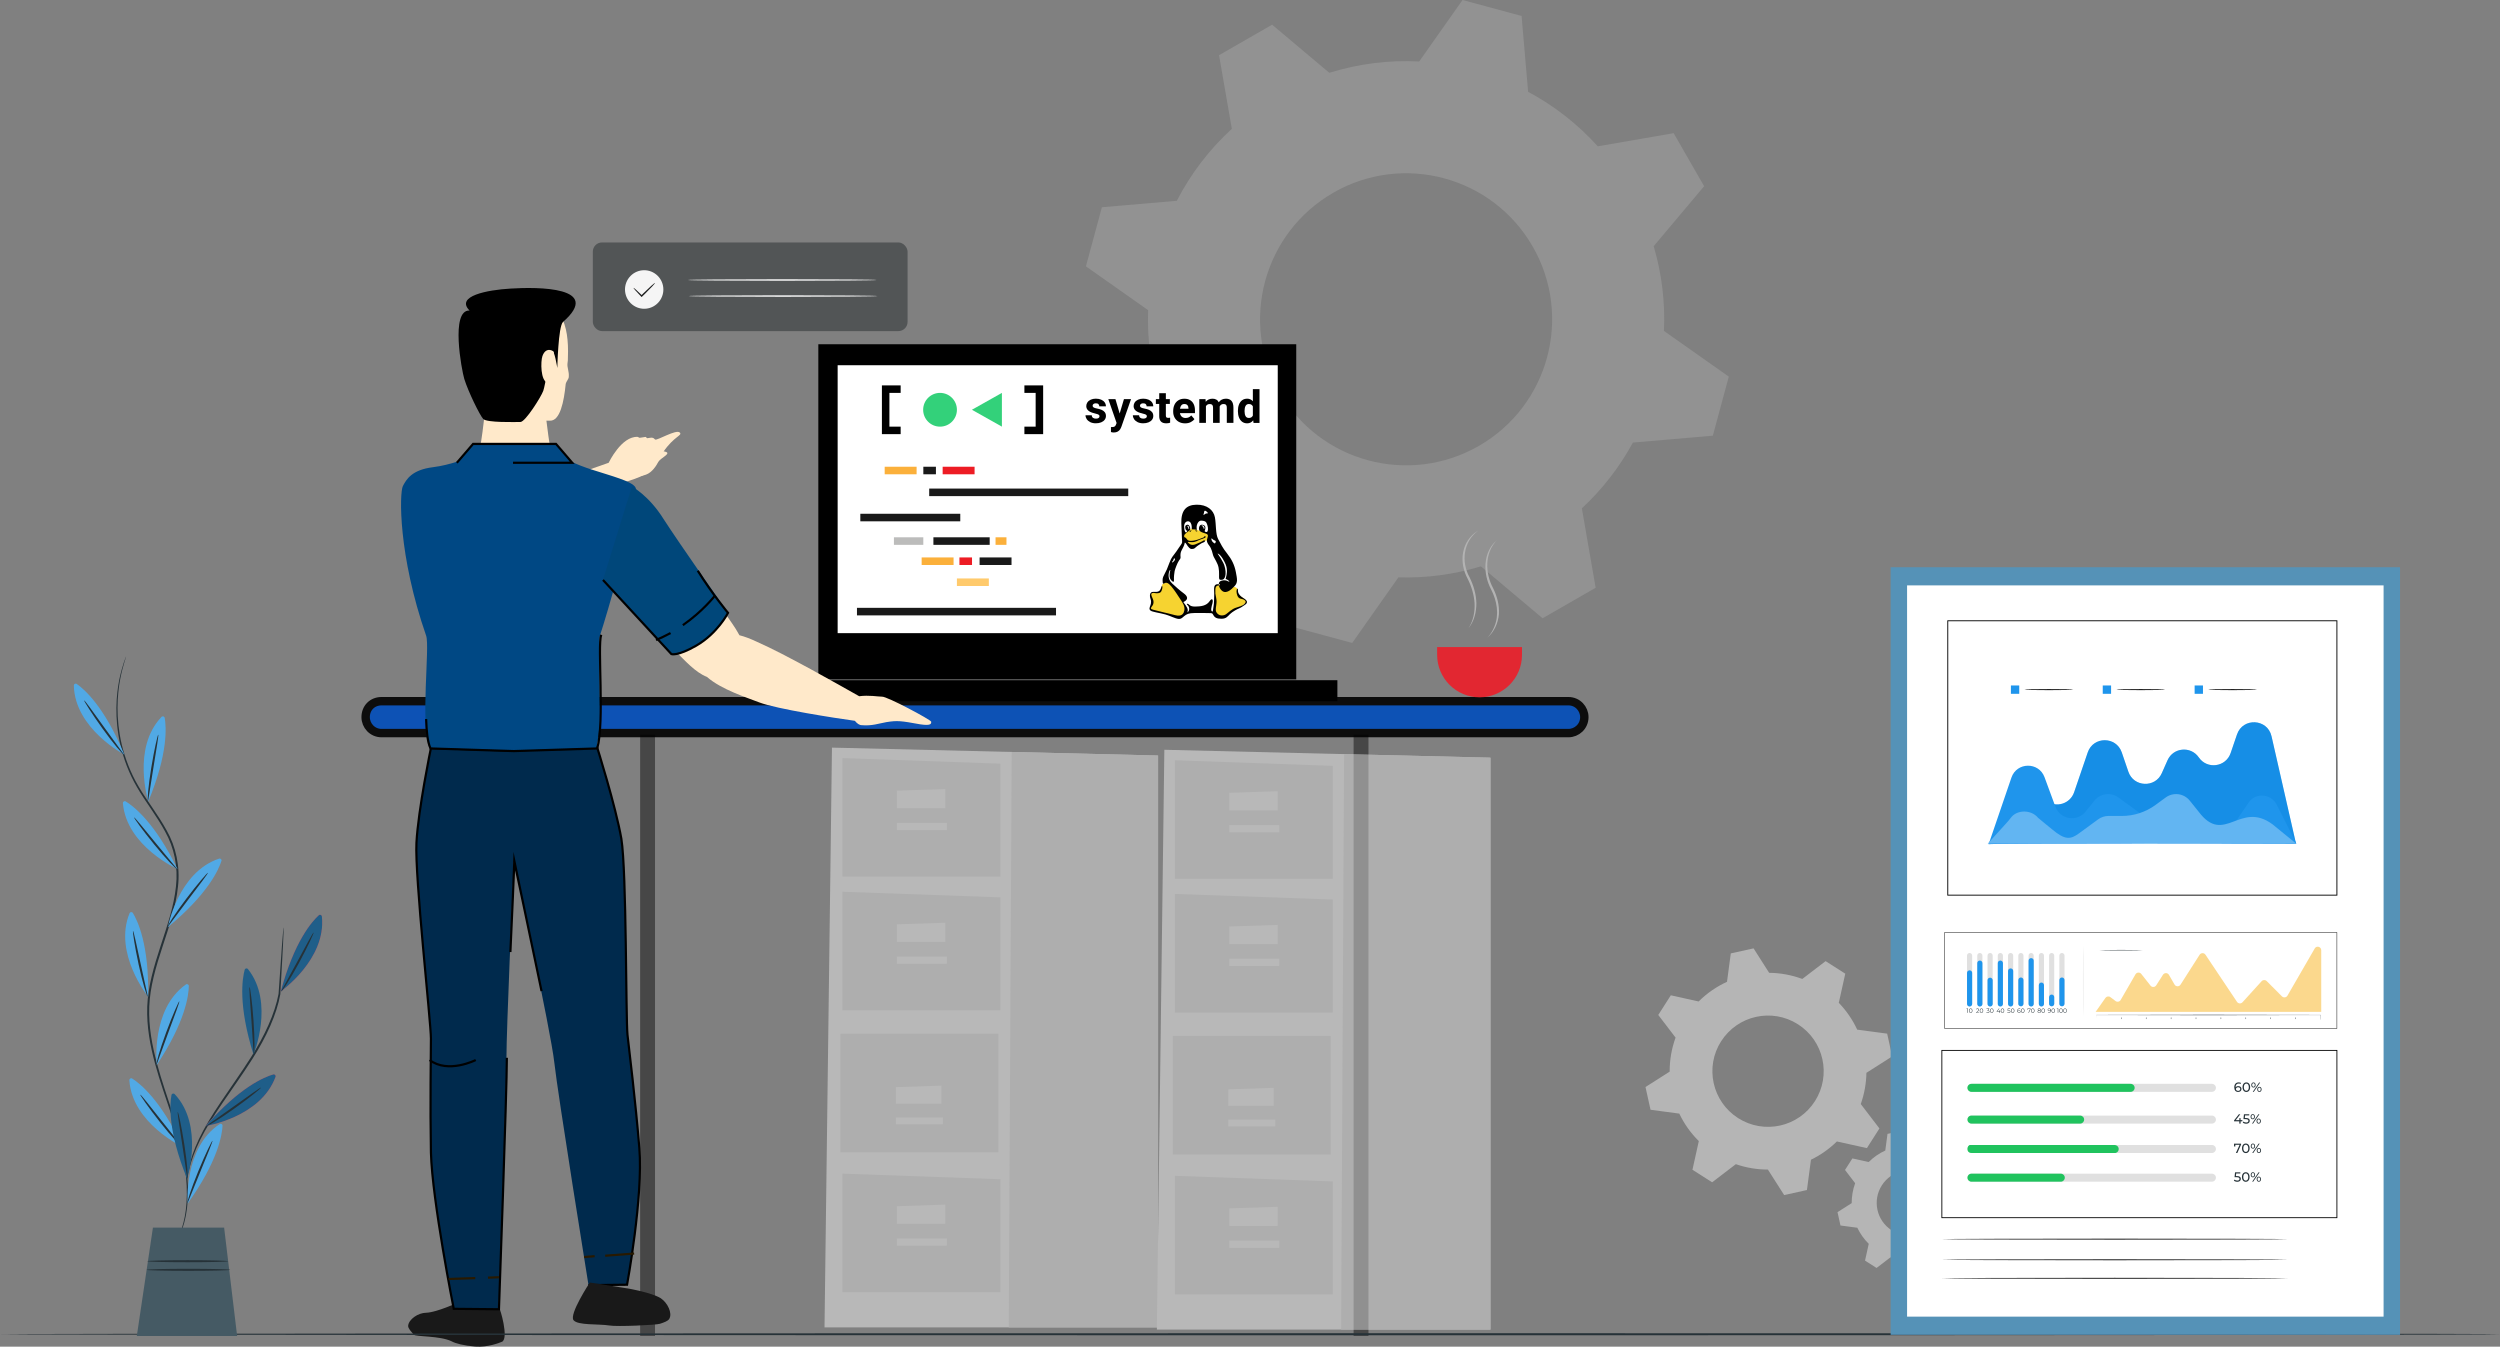 <?xml version="1.0" encoding="UTF-8"?><svg id="Layer_2" xmlns="http://www.w3.org/2000/svg" viewBox="0 0 1270.91 684.6"><rect x="0" y="0" width="1270.91" height="684.6" fill="#808080" stroke="none"/><defs><style>.cls-1{fill:#f7b11b;}.cls-2{fill:#00477a;}.cls-3{fill:#004884;}.cls-4{fill:#002a4d;}.cls-5{fill:#007bd6;}.cls-6{fill:#f5f5f5;}.cls-7,.cls-8,.cls-9{fill:#fff;}.cls-10{fill:#ffe9ca;}.cls-11{fill:#ed1c24;}.cls-12{fill:#ffbd95;}.cls-13{fill:#fafafa;}.cls-14{fill:#e8505b;}.cls-15{fill:#fbb03b;}.cls-16{fill:#b3b3b3;}.cls-17{fill:#bcbcbb;}.cls-18,.cls-19{fill:#e0e0e0;}.cls-20{fill:#e22731;}.cls-21{fill:#20c35e;}.cls-22{fill:#1f95ec;}.cls-23{fill:#1f5e89;}.cls-24{fill:#1d1e1e;}.cls-25{fill:#33d17a;}.cls-26{fill:#191919;}.cls-27{fill:#3f3f3f;}.cls-28{fill:#455a64;}.cls-29{fill:#5592b7;}.cls-30{fill:#474747;}.cls-31{fill:#263238;}.cls-32{fill:#51a9e5;}.cls-33{fill:#525556;}.cls-34{stroke-width:.46px;}.cls-34,.cls-35,.cls-36,.cls-37,.cls-38,.cls-39{stroke-miterlimit:10;}.cls-34,.cls-35,.cls-37,.cls-38,.cls-39{stroke:#000;}.cls-34,.cls-36,.cls-37,.cls-38,.cls-39{fill:none;}.cls-40{fill:#ffc45c;}.cls-40,.cls-41,.cls-42{opacity:.9;}.cls-40,.cls-9,.cls-42{isolation:isolate;}.cls-35{fill:#004cba;stroke-width:4.27px;}.cls-36{stroke:#281900;}.cls-36,.cls-37{stroke-width:1.12px;}.cls-43{opacity:.3;}.cls-44{opacity:.48;}.cls-45{opacity:.5;}.cls-8,.cls-46,.cls-47{fill-rule:evenodd;}.cls-46{fill:#f6d330;}.cls-38{stroke-width:.23px;}.cls-39{stroke-width:.44px;}.cls-19,.cls-48{opacity:.55;}.cls-48{fill:#a0a0a0;}</style></defs><g id="Layer_1-2"><g><g><rect class="cls-30" x="325.42" y="373.48" width="7.56" height="305.68"/><rect class="cls-30" x="688.12" y="373.48" width="7.56" height="305.68"/></g><path class="cls-48" d="m552.03,135.4l31.63,22.28c-.54,14.86,1.44,29.92,6.12,44.54l-25.21,29.97,15.5,26.98,39.26-6.81c10.14,10.76,21.85,19.55,34.58,26.2l3.46,40.18,30.04,8.12,23.49-33.35c13.99.43,28.15-1.4,41.93-5.59l31.37,26.39,26.98-15.51-7.01-40.39c10.56-9.8,19.26-21.11,25.94-33.42l40.64-3.5,8.12-30.04-32.97-23.22c.66-14.35-1.03-28.9-5.22-43.07l25.65-30.49-15.5-26.98-38.58,6.69c-10.27-11.4-22.29-20.7-35.4-27.72l-3.32-38.55-30.04-8.12-22.02,31.26c-15.22-.79-30.68,1.07-45.68,5.76l-29.09-24.47-26.98,15.51,6.5,37.45c-11.61,10.6-20.99,23.03-27.97,36.57l-38.09,3.28-8.12,30.04Zm125.8-37.44c35.55-20.42,80.92-8.17,101.34,27.38,20.43,35.54,8.17,80.91-27.37,101.34-35.54,20.43-80.92,8.17-101.34-27.37-20.43-35.54-8.17-80.92,27.37-101.34Z"/><g><g><rect x="416.01" y="175" width="242.95" height="170.36"/><rect class="cls-9" x="425.83" y="185.67" width="223.73" height="136.2"/><rect x="393.81" y="345.79" width="286.07" height="10.67"/><rect class="cls-42" x="437.36" y="261.18" width="50.81" height="3.84"/><rect class="cls-42" x="472.37" y="248.37" width="101.19" height="3.84"/><rect class="cls-42" x="435.65" y="309" width="101.19" height="3.84"/><rect class="cls-17" x="454.44" y="273.14" width="14.94" height="3.84"/><rect class="cls-15" x="506.1" y="273.14" width="5.55" height="3.84"/><rect class="cls-42" x="474.51" y="273.14" width="28.61" height="3.84"/><rect class="cls-15" x="449.74" y="237.27" width="16.23" height="3.84"/><rect class="cls-11" x="479.21" y="237.27" width="16.23" height="3.84"/><rect class="cls-42" x="469.39" y="237.27" width="6.4" height="3.84"/><rect class="cls-15" x="468.53" y="283.38" width="16.23" height="3.84"/><rect class="cls-42" x="497.99" y="283.38" width="16.23" height="3.84"/><rect class="cls-40" x="486.46" y="294.06" width="16.23" height="3.84"/><rect class="cls-11" x="487.74" y="283.38" width="6.4" height="3.84"/></g><g class="cls-41"><path class="cls-35" d="m193.99,356.46h603.32c4.7,0,8.11,3.84,8.11,8.11h0c0,4.7-3.84,8.11-8.11,8.11H193.99c-4.7,0-8.11-3.84-8.11-8.11h0c0-4.7,3.42-8.11,8.11-8.11Z"/></g><g><g><path class="cls-10" d="m337.09,229.91c-1.56,2.23-6.69,9.15-9.59,11.38-2.01,1.34-7.58,3.12-9.82,3.79-9.15,7.14-36.81,28.55-51.08,37.03-17.18,10.48-23.42,7.81-27.22,2.23-10.04-14.72,17.4-27.22,26.99-32.57,7.36-4.02,32.12-12.72,43.05-16.51,0,0,6.47-13.61,14.72-13.16.45,0,.45.45,1.12.45.45,0,2.68-.45,2.9-.45.45,0,.45.67.89.67.67,0,2.01-.45,2.68-.22.89.22.89.67,1.34.89.89.67,10.71-5.35,12.49-3.57,1.56,1.56-2.9,1.78-8.48,10.04h0Z"/><path class="cls-10" d="m338.43,229.69c-1.34-.45-4.02-1.12-6.69,1.56s-10.48,8.7-10.26,9.82c.22,1.34,3.79,1.34,6.92.22s5.35-4.68,6.25-6.47c1.12-2.01,6.69-4.24,3.79-5.13h0Z"/></g><path class="cls-26" d="m255.22,682.09c-1.56.67-7.36,2.9-13.61,2.45-5.8-.45-10.04-1.56-12.05-2.68h0c-6.02-2.9-18.29-2.23-19.18-3.35-1.34-1.56-2.9-3.12-2.9-4.46.22-3.35,5.13-6.69,9.15-6.69,5.58-.22,16.51-5.35,16.51-5.35l9.37,3.57,11.38-.22c.22-.67,4.91,14.95,1.34,16.73h0Z"/><path class="cls-12" d="m319.69,247.76c-14.95-9.15-58-14.72-58-14.72v.67s-36.81,4.68-51.75,13.83c-11.38,6.92,1.78,47.74,9.37,70.94,1.78,5.58,1.56,30.56.89,52.87-.22,5.35-4.68,30.56-3.79,41.05.22,3.12,35.25,22.31,45.06,22.75v-.67c9.82-.45,45.06-19.63,45.28-22.75.67-10.48-3.57-35.47-3.79-41.05-.67-22.08-.89-47.29.89-52.87,7.58-23.2,27.22-63.13,15.84-70.05h0Z"/><path class="cls-10" d="m473.39,366.88c0,.89.22,2.23-5.58,1.34-9.82-1.78-11.6-2.01-17.18-1.12-3.79.67-7.36,2.01-12.49,1.56-1.34,0-2.45-.89-3.57-2.23-9.82-1.34-39.93-6.02-48.63-9.37-6.25-2.45-19.18-6.47-26.55-12.94-5.8-2.23-11.15-8.25-16.06-13.16-37.92-39.71-57.78-70.05-43.95-85.22,5.13-5.58,17.18-4.68,27.88,9.15,10.71,13.83,37.48,50.86,41.49,57.11,1.78,2.68,4.91,6.69,7.14,10.93,2.68.67,5.58,1.78,8.92,3.35,14.72,6.47,41.27,21.64,51.98,27.66,4.91-.67,9.59.22,11.6.22,2.45-.22,24.98,11.82,24.98,12.72h0Z"/><path class="cls-12" d="m238.49,388.08c-17.62,0-24.54,12.27-24.09,50.19.45,37.92,6.02,78.97,8.48,84.99,2.45,6.02,27.66,6.02,30.12,2.68,2.45-3.35,8.7-82.09,8.7-94.36-.22-12.49-4.02-43.5-23.2-43.5h0Z"/><path class="cls-12" d="m222.65,540.21l.45-15.84c.22-7.14,6.02-12.72,13.16-12.49l4.68.22c7.14.22,12.72,6.02,12.49,13.16l-.45,15.84c-.22,7.14-6.02,12.72-13.16,12.49l-4.68-.22c-7.14-.22-12.72-6.02-12.49-13.16Z"/><path class="cls-12" d="m237.15,530.4c-5.35,0-18.74,1.78-18.07,37.03.67,35.25,15.62,90.12,15.62,90.12h12.72s6.25-71.83,6.25-84.32c.45-28.55.67-42.83-16.51-42.83h0Z"/><path class="cls-12" d="m285.11,388.3c-19.18,2.01-19.63,33.24-18.52,45.51,1.34,12.27,15.62,89.9,18.52,93.02,2.9,3.12,27.66.45,29.67-5.8,1.78-6.25,3.12-47.74-.45-85.44-3.35-37.7-11.6-49.3-29.22-47.29Z"/><path class="cls-12" d="m315,522.37c-.89-6.92-7.36-12.05-14.28-11.15l-4.68.67c-6.92.89-11.82,7.36-10.93,14.28l2.01,15.62c.89,6.92,7.36,12.05,14.28,11.15l4.68-.67c6.92-.89,11.82-7.36,10.93-14.28l-2.01-15.62Z"/><path class="cls-12" d="m301.4,529.73c-16.95,1.78-15.39,16.06-12.27,44.39,1.34,12.49,14.5,70.49,14.5,70.49l12.72-1.34s9.82-43.28,6.92-78.52c-3.12-35.25-16.51-35.69-21.86-35.02h0Z"/><path class="cls-4" d="m318.8,653.09l-19.63.22s-15.62-97.04-17.4-113.32c-1.78-16.06-20.08-100.16-20.52-101.95-.67,14.72-3.79,85.22-3.79,99.72,0,16.28-4.02,127.82-4.02,127.82l-22.75-.22s-10.93-54.88-11.6-79.42c-.45-24.54,0-49.75,0-58s-8.25-82.54-7.36-99.49c.89-16.95,7.36-48.18,7.36-48.18l42.38,1.34,41.94-2.23s9.59,30.34,12.49,47.07c2.68,16.73,2.23,91.46,3.12,99.72.89,8.03,4.02,33.02,6.02,57.55,2.23,24.54-6.25,69.38-6.25,69.38h0Z"/><path class="cls-37" d="m275.3,503.85c-6.02-29.22-13.61-64.69-13.83-65.81-.22,6.92-1.12,26.1-2.01,45.95"/><path class="cls-37" d="m257.67,537.76c0,16.28-4.02,127.82-4.02,127.82l-22.98-.22s-10.93-54.88-11.6-79.42c-.45-24.54,0-49.75,0-58s-8.25-82.54-7.36-99.49c.89-16.95,7.36-48.18,7.36-48.18l42.38,1.34,41.94-2.23s9.59,30.34,12.49,47.07c2.68,16.73,2.23,91.46,3.12,99.72.89,8.03,4.02,33.02,6.02,57.55,2.01,24.54-6.25,69.38-6.25,69.38l-19.63.22"/><path class="cls-26" d="m335.97,660.01c-4.68-2.9-16.28-4.91-16.28-4.91l-19.85-3.12s-10.71,16.28-8.25,19.18c2.23,2.68,12.49,1.78,18.29,2.68,3.57.67,23.87-.22,25.65-.89,2.01-.67,4.02-1.34,4.68-2.45,1.78-2.9-.89-8.25-4.24-10.48h0Z"/><path class="cls-10" d="m292.7,237.5h-30.78v.67h-30.78s12.05-6.69,12.94-11.15c.67-2.68,1.78-11.38,2.45-18.29-5.35-4.91-9.82-13.16-11.15-24.09-2.01-18.29,16.28-32.79,33.24-32.57,16.51.22,20.75,12.72,20.08,29.67,0,.89,0,2.01-.22,3.12-.22,2.01.89,4.02.67,6.69,0,1.12-1.34,2.45-1.56,3.57-.89,9.15-2.9,18.96-8.03,18.74h-1.78c.67,5.35,1.34,10.71,1.78,12.49,1.12,4.24,13.16,11.15,13.16,11.15h0Z"/><path d="m259.46,146.71c-11.6.67-28.11,3.79-20.75,11.15-9.82-.45-4.02,30.34-2.68,34.8,2.01,6.47,7.81,18.29,9.59,20.3,1.78,2.01,16.51,1.56,18.96,1.56s10.48-12.72,11.6-15.84,3.35-18.74,4.46-20.08,2.68,8.48,2.68,8.48c0,0,.45-21.19,2.9-23.42,20.3-17.85-12.72-17.85-26.77-16.95h0Z"/><path class="cls-10" d="m281.54,179.05c0-.67-4.02-3.12-5.8,2.01-.89,2.45-1.12,12.94,2.9,13.61.22,0,.67-.45.89-1.12"/><path class="cls-3" d="m301.17,238.84c-8.48-2.68-15.39-6.25-15.39-6.25l-48.18.22s-8.48,3.57-17.4,4.68c-10.93,1.34-13.61,6.25-15.39,9.59-1.78,3.57-2.45,35.02,11.82,76.07,2.01,5.58-3.12,45.28,1.78,57.11l42.38,1.34h0l42.38-1.34c3.79-13.61,0-52.2,2.01-57.78s20.97-69.38,17.85-74.73c-1.78-3.12-12.27-5.8-21.86-8.92h0Z"/><path class="cls-37" d="m216.63,365.54c.22,6.25.67,11.6,2.23,14.95l42.38,1.34h0l42.38-1.34c3.79-13.61,0-52.2,2.01-57.78"/><polygon class="cls-3" points="240.5 225.68 232.24 235.27 290.91 235.27 282.66 225.68 240.5 225.68"/><polyline class="cls-37" points="260.8 235.27 290.91 235.27 282.66 225.68 240.5 225.68 232.24 235.27"/><path class="cls-2" d="m321.25,247.31l-14.72,47.52,34.8,37.7s3.12,1.12,12.49-4.24c10.93-6.25,16.28-16.73,16.28-16.73,0,0-25.21-35.92-32.79-47.74-7.36-11.82-16.06-16.51-16.06-16.51h0Z"/><path class="cls-37" d="m306.53,294.83l34.8,37.7s3.12,1.12,12.49-4.24c10.93-6.25,16.28-16.73,16.28-16.73,0,0-8.03-9.59-15.39-21.42"/><g><path class="cls-37" d="m340.88,321.82c-2.45,1.34-4.91,2.45-7.36,3.57"/><path class="cls-37" d="m363.41,302.86s-6.25,8.03-16.28,14.95"/><line class="cls-36" x1="248.08" y1="649.52" x2="253.66" y2="649.3"/><line class="cls-36" x1="228" y1="650.19" x2="241.61" y2="649.74"/><line class="cls-36" x1="302.29" y1="638.59" x2="296.93" y2="639.04"/><line class="cls-36" x1="322.37" y1="637.25" x2="307.64" y2="638.37"/><path class="cls-37" d="m241.84,538.88s-14.05,7.14-23.42,0"/></g></g></g><path class="cls-20" d="m730.59,328.93h43.14v3.99c0,11.9-9.67,21.57-21.57,21.57h0c-11.9,0-21.57-9.67-21.57-21.57v-3.99h0Z"/><path class="cls-16" d="m751.36,269.82c-7.49,5.54-8.67,15.8-4.27,23.69,2,4.07,3.34,8.53,3.45,13.1.03,4.54-1.12,9.22-3.99,12.72,2.43-3.74,3.27-8.29,3.07-12.68-.31-4.39-1.58-8.67-3.61-12.61-4.47-8.37-3.16-19.07,5.33-24.24h0l.02.02h0Z"/><path class="cls-16" d="m760.94,274.61c-6.31,6.58-6.01,16.82-1.85,24.49,1.98,4.04,3.21,8.6,2.91,13.16-.42,4.52-2.4,8.96-5.83,11.87,1.53-1.61,2.72-3.53,3.51-5.56,2.57-6.14,1.33-13.15-1.66-18.93-4.19-7.84-4.31-18.95,2.94-25.03h-.02,0Z"/><g><rect class="cls-33" x="301.37" y="123.25" width="160.01" height="45.07" rx="4.68" ry="4.68"/><path class="cls-6" d="m335.09,153.3c-3.37,4.22-9.51,4.9-13.71,1.51-4.2-3.38-4.88-9.55-1.51-13.77,3.37-4.22,9.51-4.9,13.71-1.51,4.2,3.38,4.88,9.55,1.51,13.77Z"/><path class="cls-24" d="m332.97,143.85c.15.15-2.2,2.69-5.24,5.66-.44.43-.87.84-1.29,1.25l-.26.26-.25-.26c-2.37-2.44-4.04-4.33-3.91-4.45.13-.13,2.01,1.55,4.43,3.93h-.52c.41-.41.84-.83,1.27-1.27,3.04-2.98,5.62-5.27,5.77-5.13Z"/><path class="cls-13" d="m445.63,142.34c0,.21-21.48.38-47.96.38s-47.97-.17-47.97-.38,21.47-.38,47.97-.38,47.96.17,47.96.38Z"/><path class="cls-13" d="m446.05,150.5c0,.21-21.48.38-47.96.38s-47.97-.17-47.97-.38,21.47-.38,47.97-.38,47.96.17,47.96.38Z"/></g><path class="cls-31" d="m1270.91,678.28c0,.29-160.35.53-555.42.53s-715.49-.24-715.49-.53,320.28-.53,715.49-.53,555.42.24,555.42.53Z"/><g><g><path class="cls-31" d="m89.03,632.82s.09-.26.31-.75c.25-.53.58-1.24,1-2.14.85-1.89,1.96-4.75,2.95-8.56,1.95-7.61,2.63-19.25-.25-33.07-1.34-6.92-3.5-14.34-6.13-22.21-2.6-7.88-5.61-16.25-8.07-25.29-2.44-9.02-4.36-18.81-3.99-29.08.37-10.29,3.42-20.55,6.77-30.77,3.34-10.24,6.8-20.24,7.83-30.3,1.17-10.04-.98-19.91-5.56-27.99-4.43-8.17-10.01-15.15-14.18-22.38-4.24-7.21-6.89-14.62-8.52-21.52-3.17-13.9-2.06-25.62-.54-33.34,1.64-7.76,3.48-11.77,3.48-11.77.02,0-.05.27-.21.78-.17.56-.41,1.3-.7,2.26-.61,1.98-1.41,4.95-2.16,8.81-1.39,7.7-2.37,19.34.86,33.09,1.67,6.82,4.33,14.14,8.55,21.25,4.16,7.15,9.76,14.1,14.28,22.36,4.67,8.17,6.92,18.35,5.73,28.55-1.04,10.23-4.52,20.3-7.86,30.53-3.35,10.21-6.36,20.37-6.74,30.48-.38,10.11,1.49,19.8,3.89,28.78,2.42,9,5.4,17.36,7.97,25.27,2.6,7.89,4.73,15.38,6.03,22.34,2.81,13.92,2.01,25.67-.08,33.31-1.06,3.82-2.24,6.68-3.15,8.55-.46.89-.83,1.58-1.1,2.1-.25.47-.39.71-.41.7Z"/><g><path class="cls-32" d="m75.38,407.42s-8.47-27.1,6.73-42.96c.53-.56,1.47-.29,1.61.47.81,4.47,1.83,18.11-8.34,42.5Z"/><path class="cls-31" d="m80.46,373.48c.14.03-.1,1.94-.57,5-.56,3.44-1.21,7.49-1.93,11.95-.71,4.47-1.35,8.51-1.9,11.95-.46,3.06-.74,4.96-.9,4.95-.14-.01-.12-1.94.15-5.04.28-3.1.83-7.36,1.59-12.03.76-4.68,1.58-8.89,2.24-11.92.66-3.03,1.17-4.89,1.31-4.86Z"/></g><g><path class="cls-32" d="m85.33,471.33s5.18-27.92,26.04-34.83c.73-.24,1.44.43,1.21,1.16-1.38,4.34-6.85,16.86-27.24,33.67Z"/><path class="cls-31" d="m105.69,443.71c.11.09-.99,1.66-2.84,4.15-2.1,2.78-4.57,6.05-7.3,9.66-2.72,3.62-5.17,6.89-7.27,9.68-1.84,2.49-2.97,4.04-3.11,3.95-.12-.07.8-1.77,2.49-4.38,1.7-2.61,4.17-6.12,7.04-9.89,2.86-3.78,5.55-7.12,7.56-9.49,2-2.37,3.32-3.78,3.43-3.69Z"/></g><g><path class="cls-32" d="m79.7,541.36s-3.15-28.22,14.8-40.89c.63-.45,1.5,0,1.49.76-.06,4.55-1.66,18.12-16.29,40.13Z"/><path class="cls-31" d="m91.16,509.02c.14.06-.47,1.88-1.51,4.8-1.2,3.27-2.62,7.12-4.18,11.36-1.55,4.25-2.95,8.09-4.14,11.37-1.04,2.92-1.67,4.73-1.82,4.68-.13-.04.25-1.93,1.11-4.92.87-2.99,2.21-7.06,3.86-11.51,1.64-4.44,3.25-8.42,4.48-11.27,1.23-2.85,2.08-4.58,2.21-4.52Z"/></g><g><path class="cls-32" d="m95.41,611.8s-2.14-28.31,16.26-40.34c.65-.42,1.5.05,1.46.82-.22,4.54-2.31,18.05-17.72,39.52Z"/><path class="cls-31" d="m108.02,579.89c.13.06-.53,1.86-1.68,4.74-1.32,3.23-2.87,7.02-4.58,11.21-1.7,4.19-3.24,7.98-4.55,11.21-1.14,2.88-1.84,4.66-1.99,4.62-.13-.04.32-1.92,1.29-4.87.97-2.95,2.47-6.98,4.27-11.36,1.8-4.38,3.55-8.3,4.88-11.1,1.33-2.81,2.24-4.5,2.37-4.44Z"/></g><g><path class="cls-32" d="m63.2,383.61s-25.17-13.14-25.66-35.11c-.02-.77.83-1.25,1.47-.81,3.74,2.59,14.11,11.5,24.19,35.92Z"/><path class="cls-31" d="m42.77,356.04c.12-.08,1.3,1.44,3.14,3.94,2.04,2.83,4.44,6.15,7.09,9.81,2.66,3.66,5.07,6.97,7.12,9.79,1.84,2.49,2.99,4.03,2.87,4.13-.1.09-1.46-1.28-3.46-3.67-1.99-2.39-4.62-5.78-7.39-9.63-2.77-3.84-5.17-7.39-6.85-10.01-1.68-2.61-2.64-4.28-2.52-4.36Z"/></g><g><path class="cls-32" d="m90.23,441.8s-25.92-11.59-27.75-33.49c-.06-.77.76-1.3,1.42-.9,3.89,2.35,14.78,10.62,26.33,34.39Z"/><path class="cls-31" d="m68.16,415.53c.12-.09,1.38,1.35,3.37,3.74,2.21,2.7,4.81,5.86,7.68,9.36,2.88,3.49,5.48,6.65,7.7,9.33,1.99,2.37,3.22,3.84,3.11,3.95-.1.1-1.53-1.19-3.67-3.45-2.13-2.26-4.97-5.49-7.96-9.16-3-3.67-5.61-7.07-7.45-9.57-1.83-2.5-2.89-4.11-2.78-4.2Z"/></g><g><path class="cls-32" d="m75.31,506.72s-17.8-22.12-9.45-42.45c.29-.71,1.26-.81,1.67-.16,2.39,3.87,8.32,16.18,7.78,42.6Z"/><path class="cls-31" d="m67.63,473.28c.14-.03.62,1.84,1.3,4.86.74,3.41,1.61,7.41,2.57,11.83.97,4.42,1.85,8.41,2.6,11.82.69,3.02,1.12,4.89.97,4.93-.13.04-.82-1.76-1.7-4.74-.87-2.98-1.92-7.15-2.92-11.78-1-4.63-1.78-8.85-2.27-11.91-.49-3.07-.7-4.98-.56-5Z"/></g><g><path class="cls-32" d="m92.94,583.11s-25.72-12.02-27.18-33.95c-.05-.77.78-1.29,1.43-.88,3.85,2.42,14.6,10.87,25.75,34.82Z"/><path class="cls-31" d="m71.31,556.47c.12-.09,1.36,1.38,3.31,3.79,2.17,2.73,4.71,5.94,7.52,9.49,2.82,3.54,5.37,6.74,7.54,9.46,1.95,2.41,3.16,3.89,3.05,4-.1.09-1.51-1.22-3.62-3.51-2.1-2.3-4.87-5.57-7.81-9.29-2.94-3.72-5.49-7.16-7.29-9.7-1.79-2.53-2.82-4.16-2.71-4.25Z"/></g><g><path class="cls-31" d="m144.17,471.48s.03.21.03.63c-.01.49-.03,1.09-.05,1.82-.08,1.71-.18,4.01-.3,6.88-.33,6.05-.79,14.49-1.35,24.59v.02s0,.03,0,.03c-1.84,10.27-7.07,21.66-14.1,32.72-5.16,8.14-10.56,15.55-15.22,22.44-4.69,6.87-8.65,13.23-11.41,18.86-2.78,5.63-4.39,10.46-5.34,13.84-.45,1.7-.79,3.02-.99,3.92-.21.9-.34,1.37-.38,1.37-.04,0,.02-.49.17-1.41.13-.92.4-2.26.8-3.99.83-3.43,2.35-8.35,5.06-14.07,2.7-5.73,6.62-12.17,11.28-19.08,4.63-6.94,10-14.35,15.13-22.45,6.99-11,12.2-22.22,14.1-32.32v.06c.7-10.08,1.29-18.51,1.72-24.56.23-2.87.42-5.17.56-6.87.07-.72.13-1.31.18-1.81.05-.41.09-.62.11-.62Z"/><g><path class="cls-23" d="m95.12,599.24s8.73-27.02-6.32-43.03c-.53-.56-1.47-.31-1.62.45-.85,4.47-2,18.09,7.93,42.58Z"/><path class="cls-31" d="m90.36,565.26c.14-.03.63,1.83,1.26,4.87.63,3.04,1.41,7.26,2.13,11.94.72,4.68,1.23,8.95,1.48,12.05.25,3.1.24,5.03.1,5.04-.16.01-.42-1.89-.85-4.95-.51-3.45-1.12-7.5-1.78-11.97-.68-4.47-1.3-8.52-1.82-11.97-.44-3.07-.67-4.98-.52-5Z"/></g><g><path class="cls-14" d="m142.73,504.01s23.26-16.28,20.91-38.13c-.08-.77-.99-1.13-1.56-.62-3.38,3.05-12.5,13.22-19.35,38.75Z"/><path class="cls-23" d="m142.73,504.01s23.26-16.28,20.91-38.13c-.08-.77-.99-1.13-1.56-.62-3.38,3.05-12.5,13.22-19.35,38.75Z"/><path class="cls-31" d="m159.43,474.04c.13.07-.6,1.84-1.93,4.65-1.33,2.81-3.25,6.64-5.5,10.81-2.25,4.17-4.42,7.88-6.09,10.5-1.67,2.62-2.84,4.16-2.96,4.08-.13-.09.81-1.76,2.31-4.46,1.67-3.06,3.63-6.65,5.8-10.62,2.16-3.98,4.11-7.58,5.77-10.64,1.5-2.72,2.47-4.37,2.6-4.31Z"/></g><g><path class="cls-14" d="m104.5,572.45s28.05-4.37,35.57-25.02c.26-.72-.39-1.45-1.13-1.24-4.37,1.25-17.05,6.36-34.44,26.26Z"/><path class="cls-23" d="m104.5,572.45s28.05-4.37,35.57-25.02c.26-.72-.39-1.45-1.13-1.24-4.37,1.25-17.05,6.36-34.44,26.26Z"/><path class="cls-31" d="m132.69,552.9c.09.12-1.35,1.39-3.78,3.32-2.43,1.94-5.84,4.53-9.7,7.28-3.86,2.76-7.43,5.13-10.09,6.75-2.66,1.62-4.38,2.48-4.45,2.36-.08-.13,1.5-1.22,4.04-2.99,2.85-2.01,6.19-4.37,9.88-6.98,3.69-2.62,7.02-4.99,9.87-7.02,2.54-1.78,4.14-2.84,4.23-2.72Z"/></g><g><path class="cls-23" d="m128.86,536.05s10.89-26.22-2.81-43.4c-.48-.6-1.44-.43-1.65.32-1.21,4.38-3.46,17.87,4.46,43.08Z"/><path class="cls-31" d="m126.87,501.8c.15-.02.48,1.88.86,4.96.39,3.08.82,7.35,1.15,12.07.34,4.73.5,9.02.5,12.13,0,3.11-.17,5.03-.3,5.03-.16,0-.26-1.92-.45-5.01-.23-3.48-.51-7.56-.81-12.07-.32-4.51-.6-8.6-.84-12.08-.19-3.09-.26-5.01-.12-5.03Z"/></g></g></g><polygon class="cls-28" points="77.74 624.08 69.55 679.16 120.55 679.16 113.94 624.08 77.74 624.08"/><path class="cls-31" d="m115.98,641.15c0,.29-9.21.53-20.56.53s-20.57-.24-20.57-.53,9.21-.53,20.57-.53,20.56.24,20.56.53Z"/><path class="cls-31" d="m116.99,645.53c0,.29-9.51.53-21.24.53s-21.24-.24-21.24-.53,9.51-.53,21.24-.53,21.24.24,21.24.53Z"/></g><g class="cls-44"><g><g><polygon class="cls-6" points="422.94 380.06 419.15 674.81 588.73 674.81 588.73 384.08 422.94 380.06"/><polygon class="cls-18" points="514.3 382.27 512.8 674.81 588.73 674.81 588.73 384.08 514.3 382.27"/><g><polygon class="cls-18" points="428.27 385.36 428.27 445.65 508.6 445.65 508.6 388.21 428.27 385.36"/><g><polygon class="cls-6" points="455.97 401.95 455.97 410.85 480.54 410.85 480.54 401.14 455.97 401.95"/><rect class="cls-6" x="455.97" y="418.34" width="25.38" height="3.64"/></g></g><g><polygon class="cls-18" points="428.27 596.62 428.27 656.91 508.6 656.91 508.6 599.47 428.27 596.62"/><g><polygon class="cls-6" points="455.97 613.21 455.97 622.11 480.54 622.11 480.54 612.4 455.97 613.21"/><rect class="cls-6" x="455.97" y="629.6" width="25.38" height="3.64"/></g></g><g><polygon class="cls-18" points="428.27 453.32 428.27 513.61 508.6 513.61 508.6 456.17 428.27 453.32"/><g><polygon class="cls-6" points="455.97 469.91 455.97 478.81 480.54 478.81 480.54 469.1 455.97 469.91"/><rect class="cls-6" x="455.97" y="486.3" width="25.38" height="3.64"/></g></g></g><g><rect class="cls-18" x="427.23" y="525.51" width="80.33" height="60.29"/><polygon class="cls-6" points="455.46 552.68 455.46 561.05 478.56 561.05 478.56 551.92 455.46 552.68"/><rect class="cls-6" x="455.46" y="568.09" width="23.86" height="3.42"/></g></g><g><g><polygon class="cls-6" points="591.91 381.16 588.11 675.92 757.7 675.92 757.7 385.18 591.91 381.16"/><polygon class="cls-18" points="683.27 383.38 681.77 675.92 757.7 675.92 757.7 385.18 683.27 383.38"/><g><polygon class="cls-18" points="597.24 386.47 597.24 446.76 677.57 446.76 677.57 389.32 597.24 386.47"/><g><polygon class="cls-6" points="624.93 403.05 624.93 411.96 649.51 411.96 649.51 402.25 624.93 403.05"/><rect class="cls-6" x="624.93" y="419.45" width="25.38" height="3.64"/></g></g><g><polygon class="cls-18" points="597.24 597.73 597.24 658.02 677.57 658.02 677.57 600.58 597.24 597.73"/><g><polygon class="cls-6" points="624.93 614.31 624.93 623.22 649.51 623.22 649.51 613.51 624.93 614.31"/><rect class="cls-6" x="624.93" y="630.71" width="25.38" height="3.64"/></g></g><g><polygon class="cls-18" points="597.24 454.43 597.24 514.72 677.57 514.72 677.57 457.28 597.24 454.43"/><g><polygon class="cls-6" points="624.93 471.02 624.93 479.92 649.51 479.92 649.51 470.21 624.93 471.02"/><rect class="cls-6" x="624.93" y="487.41" width="25.38" height="3.64"/></g></g></g><g><rect class="cls-18" x="596.19" y="526.62" width="80.33" height="60.29"/><polygon class="cls-6" points="624.43 553.79 624.43 562.16 647.53 562.16 647.53 553.03 624.43 553.79"/><rect class="cls-6" x="624.43" y="569.19" width="23.86" height="3.42"/></g></g></g><path class="cls-19" d="m839.08,564.17l14.61,1.95c2.44,5.12,5.76,9.85,9.92,13.97l-3.23,14.57,10,6.38,12.06-9.22c5.32,1.85,10.83,2.75,16.3,2.75l8.26,12.96,11.58-2.56,2.05-15.41c4.8-2.32,9.26-5.44,13.18-9.28l15.25,3.38,6.38-10-9.49-12.41c1.84-5.17,2.78-10.53,2.87-15.86l13.11-8.35-2.56-11.58-15.23-2.03c-2.31-4.96-5.44-9.58-9.36-13.63l3.29-14.82-10-6.38-11.85,9.06c-5.48-2.04-11.18-3.06-16.85-3.12l-7.92-12.43-11.58,2.56-1.93,14.44c-5.28,2.42-10.17,5.77-14.42,10l-14.14-3.14-6.38,10,8.8,11.51c-2.05,5.63-3.03,11.48-3,17.29l-12.29,7.83,2.56,11.58Zm35.89-34.83c8.41-13.17,25.89-17.03,39.06-8.62,13.17,8.4,17.03,25.89,8.62,39.06-8.4,13.17-25.89,17.03-39.06,8.62-13.17-8.4-17.03-25.89-8.63-39.06Z"/><path class="cls-19" d="m935.63,623l8.56,1.14c1.43,3,3.38,5.77,5.81,8.18l-1.89,8.53,5.86,3.74,7.07-5.4c3.12,1.08,6.34,1.61,9.55,1.61l4.84,7.59,6.78-1.5,1.2-9.03c2.81-1.36,5.43-3.18,7.72-5.44l8.93,1.98,3.74-5.86-5.56-7.27c1.08-3.03,1.63-6.17,1.68-9.29l7.68-4.89-1.5-6.78-8.92-1.19c-1.35-2.91-3.19-5.61-5.48-7.98l1.93-8.68-5.86-3.74-6.94,5.31c-3.21-1.2-6.55-1.79-9.87-1.83l-4.64-7.28-6.78,1.5-1.13,8.46c-3.09,1.42-5.96,3.38-8.45,5.86l-8.28-1.84-3.74,5.86,5.15,6.74c-1.2,3.3-1.77,6.73-1.76,10.13l-7.2,4.58,1.5,6.78Zm21.03-20.41c4.92-7.71,15.17-9.98,22.88-5.05,7.71,4.92,9.98,15.17,5.05,22.88-4.92,7.71-15.17,9.98-22.88,5.05-7.71-4.92-9.98-15.17-5.05-22.88Z"/><g><path class="cls-8" d="m601.37,271.19l-.1-6.51,3.87-2.27,5.75-3.87,2.36-.1,2.46,2.64,1.32,8.78-1.8,3.21-7.46-.19-6.42-1.7h0Z"/><path class="cls-8" d="m593.72,289.79l1.98-5.57,3.87-4.62,1.98-3.97.85-1.32,14.15-2.17,2.83,4.44,7.93,18.97-2.74,3.39-7.18,12-1.69.38-13.12.38-9.16-10.19-1.51-8.49,1.8-3.21h0Z"/><path class="cls-46" d="m611.84,275.35s-.47-.1.85-.38c1.32-.28,1.33-.56,1.7-.94.38-.38.57-1.23.57-2.17s.47-3.68.38-4.43c-.09-.76-1.7-3.58-2.36-3.97-.66-.38-8.02-1.04-8.02-1.04l-2.27,1.8-1.7,1.6.38,5.1s-.48,1.6-.38,2.26c.1.66,1.05,1.42,1.42,1.8.38.38,1.79,1.9,2.26,2.36.48.47.57.94,1.7.57,1.13-.38,1.8-.38,2.65-1.04.85-.66,2.83-1.51,2.83-1.51Z"/><path class="cls-8" d="m607.5,267.33c.29-.76.66-2.17,1.32-2.64.66-.47,2.08-.86,2.93-.76.85.1,2.45.94,2.83,1.6.38.66.38,3.31.38,3.31l-.19,2.17-1.32-.1-2.83-1.13h-.47s-.47.18-1.89-.57c-1.41-.76-1.04-1.13-.75-1.88h0Zm-3.02,2.08s.13-.1.25-.17c.57-.32,1.83-.78,1.83-.78,0,0,1.22-3.11.18-4.34-1.03-1.23-3.3-1.04-3.3-1.04,0,0-2.45,1.41-2.36,1.98.1.57.19,2.55.29,2.83.09.29.47,3.31.47,3.31l.85-.38,1.23-.94s.29-.18.57-.47h0Z"/><path class="cls-46" d="m622.51,297.91l1.37.1c.2.01.4.02.6.03,1.02.04,1.91.19,2.86.31.63.07,1.66.47,1.74,1.26.1,1.16-.24,2.44.75,2.92,1.01.68,3.26,2.27,3.26,2.27l.66,1.22-1.98,1.8-9.72,5.85-4.43-1.51v-3.58l.18-4.81-.47-4.34.75-1.7,1.89-.57,2.55.76h0Zm-28.12-2.12c-.1-.09-1.82.42-1.93.44-.8.12-1.82.67-1.82,1.55,0,.45-.04.91-.24,1.32-.16.32-.53.79-.52.9-.13.35-.35.83-.67,1.04-.37.04-2,.18-2,.18h-1.42l-.85,1.03.66,2.75-.19,2.16-.66,2.46,1.6.85,12.09,3.21,2.74-.85,1.41-3.5-.29-1.32-1.32-2.64s-5.74-8.34-6.6-9.58h0Z"/><path class="cls-47" d="m600.54,266.16c-.2-6.59,2.37-9.5,7.71-9.59,5.33-.1,8.67,2.71,9.36,6.4.68,3.68.29,8.53,1.65,11.05,1.35,2.52,2.22,4.46,4.56,7.37,2.33,2.91,3.78,5.87,4.45,9.46.68,3.58,1.07,5.28-.68,7.13-1.74,1.84-4.84,4.84-7.17,1.45-1.17-1.7-1.3-3.81.68-4.26,1.26-.29,2.16-.2,3.1.29.94.49,1.16.26.04-.58-1.13-.84-1.36-.07-.97-1.42.39-1.35.9-3.79-.16-6.47-.49-1.24-2.16-4.62-3.73-5.45-.14-.08-.55-.25-.27.1.42.52,2.68,3.85,3.32,5.83.68,2.13.78,4.16.43,5.45-.35,1.3-.97,1.81-1.72,1.81s-1.42.35-1.42-1.35.18-4.3-.74-6.49c-.92-2.18-2.04-3.68-2.28-4.6-.24-.92-.77-3.39-1.88-4.8-1.12-1.41-1.6-2.33-1.02-3.93.58-1.6.15-2.03-1.02-2.37-1.16-.34-2.72-.82-3.1-1.6-.39-.77-.15-2.33.72-2.71.88-.39,2.33.14,2.38,1.26.05,1.11-.49,1.69-.34,1.94.15.24.92.63,1.31.2.38-.44.49-1.8.1-3.05-.39-1.26-.58-2.13-1.99-2.42-1.41-.29-2.04-.2-2.72.68-.68.87-.97,2.27-.77,3.3.19,1.02-.2.43-.88.38-.68-.04-.49-.1-1.16-.04-.68.04-.43-.39-.49-1.12-.04-.73-.14-2.23-1.16-2.81-1.02-.58-2.76.1-2.72,2.52.05,2.42.88,3.58,1.36,2.71.49-.87.24-.43-.24-.82-.49-.38-.82-1.99-.29-2.47.54-.49,1.16-.49,1.51-.2.34.29.87,1.27.77,1.89-.1.63-.15.68-.77,1.12-.63.43-.88.82-1.6,1.3-.73.49-1.02,1.6-.43,1.89.58.29.63.24,1.11.97.49.73,1.31,1.07,3.35.73,2.03-.34,2.87-.82,4.41-1.36,1.12-.38.73-.34,1.12-.77.38-.43,1.02.19.43.58-.58.39-1.89.77-2.86,1.11-.96.35-2.08,1.31-4.11,1.21-2.04-.1-.63-.05-1.27-.1-.63-.05-.92.04-.24.53.68.49.63.63,1.21.82.58.2,1.35.2,2.28-.14.92-.35,3.25-1.36,3.98-1.85.72-.49,1.3.15.58.63-.73.49-.93.34-1.6.77-.68.44-1.94,1.16-2.76,1.94-.82.77-1.02.82-2.04.87-1.02.05-1.65-1.02-2.08-1.5-.43-.49-.39-.77-.92-1.35-.53-.58-.58-.44-.68.19s-.82,2.23-1.46,3.3c-.63,1.07-.68,2.38-.58,3.3s-.15,1.02-.87,2.08c-.73,1.07-1.94,4.22-2.13,5.23-.19,1.02-.43,3.11-.34,4.31.1,1.21-.24,1.46-1.12.63-.87-.82-1.16-1.74-1.11-2.96.04-1.04.18-1.77.32-2.15s0-.65-.27-.18c-.6,1.03-.63,2.81-.48,3.44.14.63.19,1.74,1.79,3.25,1.6,1.5,3.93,3.58,5.87,4.99,1.94,1.41,2.62,3.15-.24,4.41,1.8,2.43,2.77,3.69,1.99,5.28,1.6-.92.99-3.09.21-3.67-.78-.58-.31-1.03.37-.59.68.43.92,1.3,3.59,1.26,2.66-.05,5.54-.32,7.14-2.65,1.6-2.33,1.91-.37,1.52.99-.38,1.35-1.34,4.42.16,4.13.19-1.8.63-3.35.63-5.29s.19-2.88.04-5.69c-.15-2.71,1.02-2.89,2.23-2.89s.82.78.05.73c-.78-.05-1.6.24-1.65,2.23-.05,1.99,0,1.8.34,3.58.34,1.8.39,2.33.1,4.31-.29,1.99-.53,3.05.78,4.27,1.3,1.21,3.29.87,4.31.1,1.02-.77,2.95-2.57,4.7-3.15,1.75-.58,3.59-1.02,4.56-1.99.96-.97.72-1.65-.29-2.18-1.02-.54-1.99-.29-2.76-1.16-.78-.88-1.16-2.81-.88-3.83.29-1.02.63-.58.63.15s.04,1.41.77,2.33c.73.92,1.41,1.36,2.57,2.08,1.16.73,1.89,1.89.43,2.91-1.45,1.02-2.27,1.6-3.49,2.08-1.21.49-3.19,1.65-4.41,2.86-1.21,1.21-1.89,2.28-4.27,2.28s-3.46-.57-4.17-1.99c-.49-.97-.73-.82-1.84-.88-1.12-.04-4.85-.1-7.76-.04-2.91.04-3.88.53-5.19,1.6-1.3,1.07-1.79,1.89-4.26,1.07s-3.78-1.74-7.46-2.47c-3.69-.73-1.7-.39-3.93-.88-2.23-.48-2.08-1.55-1.79-2.42.29-.87,1.02-2.23.38-4.02-.63-1.8-.38-3.64,1.31-3.64s3.3.34,3.97-1.89c.68-2.23.88-.49.68.1-.19.58-.29,2.18-1.79,2.42-1.5.24-1.84-.1-2.77-.1s-1.3.63-.82,1.7c.49,1.07,1.02,2.18.93,3.1-.1.92-.2,1.26-.88,2.13-.68.87-.58,1.31.63,1.6,1.21.29,3.39.88,5.42,1.36,2.04.48,2.19.48,5.72,1.41,3.54.92,4.51-.73,4.8-2.72.29-1.99-1.07-3.88-2.33-5.77s-2.61-4.07-4.26-6.06c-1.65-1.99-2.62-2.13-3.44-1.7-.82.44-.97.35-1.02-.77-.05-1.11-.15-1.84.77-3.49.92-1.65,1.74-3.45,2.72-6.21.97-2.76,1.84-3.3,3.49-5.67,1.65-2.37.92-1.45,2.08-3.05,1.16-1.6.82-1.31.73-3.83-.1-2.52-.19-3.98-.29-7.27h0Zm-4.63,19.71c.25.3.6-.41.97-.68.32-.29.47-.73.4-1.16-.04-.23-.41-.15-.48-.07-.23.23-.18.6-.34.91-.18.38-.8.69-.55,1h0Zm20.84-10.13c.52.44.85.82,1.13.17.3-.66.3-.92-.41-1.19-.7-.27-1.02-.56-1.33-.92-.32-.37-.43.26-.17.87.32.75.5.84.78,1.07h0Zm-10.92-6.01c-.36-.07-.79-.04-1.04.24-.1.1-.05.37.12.44.22.1.37-.12.41-.29.02-.07.05-.17.13-.19.1-.05.24,0,.34-.05.12-.04.07-.15.04-.15h0Zm1.72.07c.15.22.41.22.63.32.12.05.36.13.43-.04.17-.54-.56-.37-.9-.37-.07,0-.24-.02-.17.1h0Zm3.53-2.35c.33.01.78.6.82,1.29,0,.1.29.1.35,0,.15-.27.04-.57-.03-.9-.06-.26-.38-.54-.64-.66-.18-.09-.36-.12-.6-.09-.06.03-.26.34.1.36h0Zm-7.22-.17c-.3.02-.19.26-.18.45.42.24.46.77.54,1.19,0,.16.25.09.27.04.18-.34-.04-.72-.12-1.12-.07-.21-.21-.44-.41-.58-.03-.03-.08.03-.11.03h0Zm9.26-7.43c-.3-.24-.77-.34-.91.06-.15.34-.09.68-.17,1.05,0,.12-.15.15-.23.26-.12.14-.09.32-.03.37.28.29.79-.28,1.17-.48.28-.18.68.05.99-.15.09-.06.12-.2.03-.31-.2-.35-.54-.54-.85-.8Z"/><path class="cls-47" d="m621.84,298.4c.04-.2.15-.59.34-.65.07-.02.13,0,.15.07.04.12-.09.84-.04,1,.06.17.26.15.4.1.33-.11.52-.5.51-.54,0-.01,0-.01-.02-.01-.05.01-.1.2-.24.24-.1.03-.17.01-.2-.08-.03-.1.1-.84.04-1.01-.05-.17-.22-.21-.38-.16-.36.12-.52.67-.61.99h0l.05-.76-.45.15-.02,1.57.42-.14c0-.27.02-.58.07-.78h0Zm1.94.17c.36-.12.52-.54.51-.6,0-.01-.01-.02-.03-.02-.03.01-.1.26-.3.32-.09.03-.17,0-.19-.05-.03-.09,0-.24,0-.38v-.71s.51-.16.51-.16v-.17s-.5.16-.5.16l.02-.67-.44.25-.02,1.49c0,.16-.01.3.01.38.06.19.26.21.44.15h0Z"/></g><g><path d="m448.33,195.92v24.78h9.53v-3.81h-5.72v-17.16h5.72v-3.81h-9.53Z"/><path d="m520.77,195.92v3.81h5.72v17.16h-5.72v3.81h9.53v-24.78h-9.53Z"/><g><path d="m556.51,210.14c-2.86-.61-4.29-1.84-4.29-3.7,0-.69.19-1.31.58-1.89.39-.57.96-1.03,1.7-1.37.74-.34,1.6-.51,2.58-.51,1.03,0,1.94.17,2.71.5.77.33,1.37.79,1.79,1.38.42.59.63,1.26.63,2.02h-3.37c0-.48-.15-.86-.44-1.13-.29-.28-.73-.41-1.33-.41-.49,0-.89.11-1.18.35-.29.23-.44.53-.44.89s.16.63.49.85c.34.22.9.4,1.7.55.95.18,1.76.41,2.42.7.66.28,1.19.68,1.57,1.18.39.51.59,1.15.59,1.93,0,.71-.21,1.34-.64,1.91-.42.56-1.02,1-1.8,1.32-.77.32-1.68.48-2.7.48-1.09,0-2.03-.2-2.83-.59-.79-.4-1.39-.92-1.81-1.54-.41-.63-.61-1.28-.61-1.95h3.18c.02.58.23,1.01.63,1.3.39.28.9.41,1.52.41.57,0,1.01-.11,1.32-.32.31-.22.47-.52.47-.89,0-.23-.07-.42-.21-.58-.13-.16-.38-.32-.74-.46-.35-.14-.85-.28-1.5-.42Z"/><path d="m574.98,202.9l-4.85,13.89c-.19.53-.42,1.01-.69,1.45-.28.45-.68.83-1.21,1.14-.53.32-1.2.48-2,.48-.29,0-.53-.02-.71-.05-.18-.03-.43-.09-.75-.17v-2.55c.11.01.28.02.5.02.6,0,1.05-.09,1.35-.28s.52-.49.68-.92l.34-.88-4.22-12.14h3.62l2.16,7.33,2.18-7.33h3.61Z"/><path d="m580.58,210.14c-2.86-.61-4.29-1.84-4.29-3.7,0-.69.19-1.31.58-1.89.39-.57.96-1.03,1.7-1.37.74-.34,1.6-.51,2.58-.51,1.03,0,1.94.17,2.71.5.77.33,1.37.79,1.79,1.38.42.59.63,1.26.63,2.02h-3.37c0-.48-.15-.86-.44-1.13-.29-.28-.73-.41-1.33-.41-.49,0-.89.11-1.18.35-.29.23-.44.53-.44.89s.16.63.49.85c.34.22.9.4,1.7.55.95.18,1.76.41,2.42.7.66.28,1.19.68,1.57,1.18.39.51.59,1.15.59,1.93,0,.71-.21,1.34-.64,1.91-.42.56-1.02,1-1.8,1.32-.77.32-1.68.48-2.7.48-1.09,0-2.03-.2-2.83-.59-.79-.4-1.39-.92-1.81-1.54-.41-.63-.61-1.28-.61-1.95h3.18c.02.58.23,1.01.63,1.3.39.28.9.41,1.52.41.57,0,1.01-.11,1.32-.32.31-.22.47-.52.47-.89,0-.23-.07-.42-.21-.58-.13-.16-.38-.32-.74-.46-.35-.14-.85-.28-1.5-.42Z"/><path d="m593.91,212.43c.36,0,.68-.03.94-.08v2.54c-.58.21-1.24.31-1.99.31-2.37,0-3.55-1.21-3.55-3.62v-6.23h-1.71v-2.46h1.71v-2.99h3.37v2.99h2.03v2.46h-2.03v5.84c0,.48.09.8.28.98.19.17.5.26.95.26Z"/><path d="m607.48,210.03h-7.64c.13.75.44,1.35.94,1.8.5.44,1.14.66,1.92.66.58,0,1.12-.11,1.61-.32.5-.22.92-.55,1.27-.99l1.62,1.87c-.42.61-1.05,1.12-1.87,1.54-.81.42-1.76.63-2.86.63-1.24,0-2.31-.26-3.23-.78-.91-.52-1.61-1.23-2.1-2.12-.48-.89-.73-1.88-.73-2.96v-.42c0-1.21.23-2.28.68-3.23s1.11-1.68,1.97-2.21c.86-.54,1.87-.8,3.04-.8s2.11.24,2.92.73,1.41,1.17,1.83,2.07c.42.89.63,1.93.63,3.14v1.43Zm-3.31-2.52c-.02-.66-.2-1.17-.55-1.55-.34-.38-.86-.57-1.54-.57-.64,0-1.14.21-1.51.64-.36.42-.59,1.01-.7,1.75h4.3v-.27Z"/><path d="m623.17,202.67c1.23,0,2.18.36,2.85,1.09.67.73,1.01,1.91,1.01,3.55v7.66h-3.37v-7.67c0-.51-.07-.9-.2-1.17-.13-.28-.33-.48-.58-.58-.25-.1-.56-.16-.94-.16-.45,0-.84.11-1.16.34-.32.22-.57.52-.76.93.01.05.02.14.02.26v8.06h-3.37v-7.64c0-.51-.07-.9-.2-1.18-.13-.28-.33-.48-.58-.59-.25-.11-.56-.17-.95-.17-.43,0-.81.1-1.13.29-.31.19-.57.45-.76.8v8.49h-3.37v-12.08h3.16l.11,1.35c.4-.51.89-.89,1.47-1.16.59-.28,1.25-.41,1.99-.41.74,0,1.38.15,1.92.46.54.3.96.76,1.25,1.37.4-.59.9-1.04,1.51-1.35.61-.32,1.31-.48,2.1-.48h0Z"/><path d="m640.29,197.83v17.16h-3.04l-.17-1.3c-.79,1.01-1.81,1.52-3.06,1.52-.98,0-1.82-.26-2.54-.78-.71-.53-1.25-1.25-1.62-2.18-.36-.92-.55-1.98-.55-3.16v-.23c0-1.23.18-2.31.55-3.24.37-.93.91-1.65,1.62-2.17.71-.51,1.57-.77,2.56-.77,1.15,0,2.1.44,2.87,1.31v-6.15h3.37Zm-5.41,14.65c.95,0,1.62-.4,2.03-1.21v-4.67c-.39-.8-1.06-1.21-2.01-1.21-.77,0-1.33.31-1.69.94-.35.63-.52,1.46-.52,2.51v.23c0,1.04.17,1.86.51,2.48.35.61.91.92,1.68.92Z"/></g><path class="cls-25" d="m494.08,208.31l15.25-8.58v17.16l-15.25-8.58Z"/><circle class="cls-25" cx="477.88" cy="208.31" r="8.58"/></g></g><g><rect class="cls-29" x="961.13" y="288.36" width="258.96" height="390.22"/><rect class="cls-7" x="969.49" y="297.59" width="242.24" height="371.74"/><rect class="cls-34" x="990.18" y="315.58" width="197.82" height="139.48"/><g><path class="cls-22" d="m1011.35,428.67l14.27-20.63c2.9-4.19,8.68-5.21,12.83-2.24l2,1.44c4.98,3.56,11.98,1.31,13.96-4.48l6.92-20.27c2.81-8.25,14.47-8.25,17.3,0l3.35,9.81c2.69,7.87,13.64,8.35,17,.75l2.91-6.56c2.9-6.54,11.85-7.36,15.9-1.45h0c4.25,6.21,13.75,4.91,16.18-2.2l3.24-9.49c2.98-8.71,15.51-8.05,17.55.93l12.4,54.39s-155.38-.44-155.8,0h-.01Z"/><g class="cls-43"><path class="cls-5" d="m1011.35,428.67l14.27-20.63c2.9-4.19,8.68-5.21,12.83-2.24l2,1.44c4.98,3.56,11.98,1.31,13.96-4.48l6.92-20.27c2.81-8.25,14.47-8.25,17.3,0l3.35,9.81c2.69,7.87,13.64,8.35,17,.75l2.91-6.56c2.9-6.54,11.85-7.36,15.9-1.45h0c4.25,6.21,13.75,4.91,16.18-2.2l3.24-9.49c2.98-8.71,15.51-8.05,17.55.93l12.4,54.39s-155.38-.44-155.8,0h-.01Z"/></g><path class="cls-22" d="m1010.94,429.21l11.6-33.92c2.72-7.95,13.9-8.08,16.82-.21l5.54,15.03c2.41,6.5,10.98,7.91,15.33,2.5l4.5-5.59c2.98-3.72,8.37-4.43,12.23-1.6l10.47,7.66c1.53,1.11,3.38,1.72,5.26,1.72h13.33c1.9,0,3.74.61,5.26,1.72l9.92,7.25c4.07,2.97,9.79,2,12.64-2.17l9.3-13.62c.11-.17.24-.34.37-.51,3.74-4.73,11.23-3.73,13.93,1.65l9.96,19.76s-156.48-.32-156.48.32h.01Z"/><path class="cls-22" d="m1167.36,428.9l-12.12-9.87c-16.61-12.22-24.49,11.03-37.55-6.42l-4.5-5.59c-2.98-3.72-8.37-4.43-12.23-1.6l-5.21,3.81c-4.95,3.62-10.93,5.57-17.07,5.57h-6.8c-1.9,0-3.74.61-5.26,1.72l-9.92,7.25c-4.07,2.97-6.91,3.38-13.41-2.1,0,0-7.06-5.74-7.23-5.95-3.46-4.22-10.71-4.22-13.82,0-.75,1.01-1.53,1.91-2.38,2.84l-9.36,10.32s156.86-.65,156.86,0h0Z"/><g class="cls-43"><path class="cls-7" d="m1167.36,428.9l-12.12-9.87c-16.61-12.22-24.49,11.03-37.55-6.42l-4.5-5.59c-2.98-3.72-8.37-4.43-12.23-1.6l-5.21,3.81c-4.95,3.62-10.93,5.57-17.07,5.57h-6.8c-1.9,0-3.74.61-5.26,1.72l-9.92,7.25c-4.07,2.97-6.91,3.38-13.41-2.1,0,0-7.06-5.74-7.23-5.95-3.46-4.22-10.71-4.22-13.82,0-.75,1.01-1.53,1.91-2.38,2.84l-9.36,10.32s156.86-.65,156.86,0h0Z"/></g><path d="m1053.96,350.59c0,.14-5.54.25-12.38.25s-12.38-.11-12.38-.25,5.54-.25,12.38-.25,12.38.11,12.38.25Z"/><rect class="cls-22" x="1022.27" y="348.47" width="4.24" height="4.24"/><path d="m1100.67,350.59c0,.14-5.54.25-12.38.25s-12.38-.11-12.38-.25,5.54-.25,12.38-.25,12.38.11,12.38.25Z"/><rect class="cls-22" x="1068.96" y="348.47" width="4.24" height="4.24"/><path d="m1147.36,350.59c0,.14-5.54.25-12.38.25s-12.38-.11-12.38-.25,5.54-.25,12.38-.25,12.38.11,12.38.25Z"/><rect class="cls-22" x="1115.67" y="348.47" width="4.24" height="4.24"/></g><rect class="cls-38" x="988.56" y="474.06" width="199.44" height="48.74"/><g><path class="cls-31" d="m1179.71,518.29s0-.05,0-.14c0-.1,0-.24,0-.42,0-.39,0-.97-.01-1.75l.03.03c-6.62.05-29.65.09-57,.09s-50.39-.04-57.01-.09l.03-.03c0,.79-.01,1.36-.01,1.75,0,.18,0,.32,0,.42,0,.1,0,.14,0,.14s0-.05,0-.14c0-.1,0-.24,0-.42,0-.39,0-.97-.01-1.75v-.03h.03c6.62-.05,29.65-.09,57.01-.09s50.38.04,57,.09h.03v.03c0,.79-.01,1.36-.01,1.75,0,.18,0,.32,0,.42,0,.1,0,.14,0,.14h-.03Z"/><path class="cls-31" d="m1078.36,518.12c-.07,0-.12-.22-.12-.49s.05-.49.12-.49.12.22.12.49-.05.49-.12.49Z"/><path class="cls-31" d="m1091.03,518.12c-.07,0-.12-.22-.12-.49s.05-.49.12-.49.12.22.12.49-.05.49-.12.49Z"/><path class="cls-31" d="m1103.7,518.12c-.07,0-.12-.22-.12-.49s.05-.49.12-.49.12.22.12.49-.05.49-.12.49Z"/><path class="cls-31" d="m1116.37,518.12c-.07,0-.12-.22-.12-.49s.05-.49.12-.49.12.22.12.49-.05.49-.12.49Z"/><path class="cls-31" d="m1129.04,518.12c-.07,0-.12-.22-.12-.49s.05-.49.12-.49.12.22.12.49-.05.49-.12.49Z"/><path class="cls-31" d="m1141.7,518.12c-.07,0-.12-.22-.12-.49s.05-.49.12-.49.12.22.12.49-.05.49-.12.49Z"/><path class="cls-31" d="m1154.37,518.12c-.07,0-.12-.22-.12-.49s.05-.49.12-.49.12.22.12.49-.05.49-.12.49Z"/><path class="cls-31" d="m1167.04,518.12c-.07,0-.12-.22-.12-.49s.05-.49.12-.49.12.22.12.49-.05.49-.12.49Z"/></g><g><g><g><path class="cls-18" d="m1001.27,511.57h0c-.72,0-1.31-.58-1.31-1.31v-24.48c0-.72.58-1.31,1.31-1.31h0c.72,0,1.31.58,1.31,1.31v24.48c0,.72-.58,1.31-1.31,1.31Z"/><path class="cls-22" d="m1001.27,511.68h0c-.72,0-1.31-.58-1.31-1.31v-15.78c0-.72.58-1.31,1.31-1.31h0c.72,0,1.31.58,1.31,1.31v15.78c0,.72-.58,1.31-1.31,1.31Z"/></g><g><path class="cls-31" d="m1000.45,512.7v2.18h-.23v-1.98h-.51v-.2h.74Z"/><path class="cls-31" d="m1000.96,513.79c0-.69.36-1.11.87-1.11s.87.41.87,1.11-.37,1.11-.87,1.11-.87-.41-.87-1.11Zm1.51,0c0-.58-.26-.9-.64-.9s-.64.32-.64.9.26.9.64.9.64-.32.64-.9Z"/></g></g><g><g><path class="cls-18" d="m1006.48,511.57h0c-.72,0-1.31-.58-1.31-1.31v-24.48c0-.72.58-1.31,1.31-1.31h0c.72,0,1.31.58,1.31,1.31v24.48c0,.72-.58,1.31-1.31,1.31Z"/><path class="cls-22" d="m1006.48,511.68h0c-.72,0-1.31-.58-1.31-1.31v-20.75c0-.72.58-1.31,1.31-1.31h0c.72,0,1.31.58,1.31,1.31v20.75c0,.72-.58,1.31-1.31,1.31Z"/></g><g><path class="cls-31" d="m1006.17,514.68v.2h-1.53v-.16l.9-.88c.25-.24.29-.39.29-.54,0-.25-.18-.4-.51-.4-.25,0-.45.08-.6.24l-.16-.14c.17-.2.44-.31.77-.31.44,0,.72.23.72.59,0,.21-.07.4-.36.68l-.74.73h1.2,0Z"/><path class="cls-31" d="m1006.44,513.79c0-.69.36-1.11.87-1.11s.87.41.87,1.11-.37,1.11-.87,1.11-.87-.41-.87-1.11Zm1.51,0c0-.58-.26-.9-.64-.9s-.64.32-.64.9.26.9.64.9.64-.32.64-.9Z"/></g></g><g><g><path class="cls-18" d="m1011.7,511.57h0c-.72,0-1.31-.58-1.31-1.31v-24.48c0-.72.58-1.31,1.31-1.31h0c.72,0,1.31.58,1.31,1.31v24.48c0,.72-.58,1.31-1.31,1.31Z"/><path class="cls-22" d="m1011.7,511.68h0c-.72,0-1.31-.58-1.31-1.31v-12.05c0-.72.58-1.31,1.31-1.31h0c.72,0,1.31.58,1.31,1.31v12.05c0,.72-.58,1.31-1.31,1.31Z"/></g><g><path class="cls-31" d="m1011.36,514.25c0,.36-.27.64-.79.64-.32,0-.62-.11-.78-.28l.11-.18c.14.14.39.25.67.25.36,0,.56-.16.56-.44s-.18-.43-.59-.43h-.16v-.16l.6-.75h-1.12v-.2h1.4v.16l-.62.77c.47.03.7.27.7.62h0Z"/><path class="cls-31" d="m1011.67,513.79c0-.69.36-1.11.87-1.11s.87.41.87,1.11-.37,1.11-.87,1.11-.87-.41-.87-1.11Zm1.51,0c0-.58-.26-.9-.64-.9s-.64.32-.64.9.26.9.64.9.64-.32.64-.9Z"/></g></g><g><g><path class="cls-18" d="m1016.91,511.57h0c-.72,0-1.31-.58-1.31-1.31v-24.48c0-.72.58-1.31,1.31-1.31h0c.72,0,1.31.58,1.31,1.31v24.48c0,.72-.58,1.31-1.31,1.31Z"/><path class="cls-22" d="m1016.91,511.68h0c-.72,0-1.31-.58-1.31-1.31v-20.75c0-.72.58-1.31,1.31-1.31h0c.72,0,1.31.58,1.31,1.31v20.75c0,.72-.58,1.31-1.31,1.31Z"/></g><g><path class="cls-31" d="m1016.93,514.31h-.44v.58h-.23v-.58h-1.23v-.16l1.15-1.45h.25l-1.11,1.4h.95v-.5h.22v.5h.44v.2h0Z"/><path class="cls-31" d="m1017.13,513.79c0-.69.36-1.11.87-1.11s.87.41.87,1.11-.37,1.11-.87,1.11-.87-.41-.87-1.11Zm1.51,0c0-.58-.26-.9-.64-.9s-.64.32-.64.9.26.9.64.9.64-.32.64-.9Z"/></g></g><g><g><path class="cls-18" d="m1022.13,511.57h0c-.72,0-1.31-.58-1.31-1.31v-24.48c0-.72.58-1.31,1.31-1.31h0c.72,0,1.31.58,1.31,1.31v24.48c0,.72-.58,1.31-1.31,1.31Z"/><path class="cls-22" d="m1022.13,511.68h0c-.72,0-1.31-.58-1.31-1.31v-16.77c0-.72.58-1.31,1.31-1.31h0c.72,0,1.31.58,1.31,1.31v16.77c0,.72-.58,1.31-1.31,1.31Z"/></g><g><path class="cls-31" d="m1022.01,514.24c0,.37-.26.66-.79.66-.32,0-.61-.11-.78-.28l.11-.18c.14.14.39.25.67.25.37,0,.57-.18.57-.45,0-.28-.17-.45-.73-.45h-.47l.11-1.09h1.19v.2h-.99l-.08.69h.28c.66,0,.9.26.9.64h0Z"/><path class="cls-31" d="m1022.3,513.79c0-.69.36-1.11.87-1.11s.87.41.87,1.11-.37,1.11-.87,1.11-.87-.41-.87-1.11Zm1.51,0c0-.58-.26-.9-.64-.9s-.64.32-.64.9.26.9.64.9.64-.32.64-.9Z"/></g></g><g><g><path class="cls-18" d="m1027.35,511.57h0c-.72,0-1.31-.58-1.31-1.31v-24.48c0-.72.58-1.31,1.31-1.31h0c.72,0,1.31.58,1.31,1.31v24.48c0,.72-.58,1.31-1.31,1.31Z"/><path class="cls-22" d="m1027.35,511.57h0c-.72,0-1.31-.58-1.31-1.19v-12.05c0-.84.58-1.42,1.31-1.42h0c.72,0,1.31.58,1.31,1.31v12.05c0,.72-.58,1.31-1.31,1.31h0Z"/></g><g><path class="cls-31" d="m1027.18,514.23c0,.4-.32.67-.74.67-.58,0-.89-.4-.89-1.09,0-.74.4-1.12.99-1.12.2,0,.38.03.51.12l-.09.18c-.11-.08-.26-.1-.42-.1-.47,0-.77.3-.77.89,0,.05,0,.11,0,.18.11-.24.36-.37.66-.37.43,0,.73.25.73.65h0Zm-.22,0c0-.29-.21-.47-.55-.47s-.56.21-.56.47c0,.24.2.47.58.47.32,0,.53-.18.53-.47h0Z"/><path class="cls-31" d="m1027.43,513.79c0-.69.36-1.11.87-1.11s.87.41.87,1.11-.37,1.11-.87,1.11-.87-.41-.87-1.11Zm1.51,0c0-.58-.26-.9-.64-.9s-.64.32-.64.9.26.9.64.9.64-.32.64-.9Z"/></g></g><g><g><path class="cls-18" d="m1032.56,511.57h0c-.72,0-1.31-.58-1.31-1.31v-24.48c0-.72.58-1.31,1.31-1.31h0c.72,0,1.31.58,1.31,1.31v24.48c0,.72-.58,1.31-1.31,1.31Z"/><path class="cls-22" d="m1032.56,511.68h0c-.72,0-1.31-.58-1.31-1.31v-21.99c0-.72.58-1.31,1.31-1.31h0c.72,0,1.31.58,1.31,1.31v21.99c0,.72-.58,1.31-1.31,1.31Z"/></g><g><path class="cls-31" d="m1032.29,512.7v.16l-.91,2.02h-.24l.9-1.98h-1.12v.4h-.22v-.6h1.6,0Z"/><path class="cls-31" d="m1032.51,513.79c0-.69.36-1.11.87-1.11s.87.41.87,1.11-.37,1.11-.87,1.11-.87-.41-.87-1.11Zm1.51,0c0-.58-.26-.9-.64-.9s-.64.32-.64.9.26.9.64.9.64-.32.64-.9Z"/></g></g><g><g><path class="cls-18" d="m1037.78,511.57h0c-.72,0-1.31-.58-1.31-1.31v-24.48c0-.72.58-1.31,1.31-1.31h0c.72,0,1.31.58,1.31,1.31v24.48c0,.72-.58,1.31-1.31,1.31Z"/><path class="cls-22" d="m1037.78,511.68h0c-.72,0-1.31-.58-1.31-1.31v-9.57c0-.72.58-1.31,1.31-1.31h0c.72,0,1.31.58,1.31,1.31v9.57c0,.72-.58,1.31-1.31,1.31Z"/></g><g><path class="cls-31" d="m1037.52,514.27c0,.38-.33.62-.84.62s-.84-.24-.84-.62c0-.26.15-.45.42-.53-.22-.09-.34-.25-.34-.48,0-.36.3-.58.76-.58s.77.22.77.58c0,.23-.12.39-.35.48.27.09.42.27.42.53h0Zm-.23,0c0-.27-.23-.44-.62-.44s-.61.17-.61.44.23.44.61.44.62-.16.62-.44Zm-.62-.61c.34,0,.54-.15.54-.39s-.21-.4-.54-.4-.54.15-.54.39.2.39.54.39h0Z"/><path class="cls-31" d="m1037.83,513.79c0-.69.36-1.11.87-1.11s.87.41.87,1.11-.37,1.11-.87,1.11-.87-.41-.87-1.11Zm1.51,0c0-.58-.26-.9-.64-.9s-.64.32-.64.9.26.9.64.9.64-.32.64-.9Z"/></g></g><g><g><path class="cls-18" d="m1042.99,511.57h0c-.72,0-1.31-.58-1.31-1.31v-24.48c0-.72.58-1.31,1.31-1.31h0c.72,0,1.31.58,1.31,1.31v24.48c0,.72-.58,1.31-1.31,1.31Z"/><path class="cls-22" d="m1042.99,511.57h0c-.72,0-1.31-.58-1.31-1.19v-3.36c0-.84.58-1.42,1.31-1.42h0c.72,0,1.31.58,1.31,1.31v3.36c0,.72-.58,1.31-1.31,1.31h0Z"/></g><g><path class="cls-31" d="m1042.6,513.77c0,.74-.4,1.12-.99,1.12-.2,0-.38-.03-.51-.12l.09-.18c.11.08.26.1.42.1.47,0,.77-.3.77-.89,0-.05,0-.11,0-.18-.11.24-.36.37-.66.37-.43,0-.73-.25-.73-.65s.32-.67.75-.67c.58,0,.89.4.89,1.09h-.01Zm-.31-.43c0-.24-.2-.47-.58-.47-.32,0-.53.18-.53.47s.21.47.55.47.56-.21.56-.47h0Z"/><path class="cls-31" d="m1042.92,513.79c0-.69.36-1.11.87-1.11s.87.41.87,1.11-.37,1.11-.87,1.11-.87-.41-.87-1.11Zm1.51,0c0-.58-.26-.9-.64-.9s-.64.32-.64.9.26.9.64.9.64-.32.64-.9Z"/></g></g><g><g><path class="cls-18" d="m1048.21,511.57h0c-.72,0-1.31-.58-1.31-1.31v-24.48c0-.72.58-1.31,1.31-1.31h0c.72,0,1.31.58,1.31,1.31v24.48c0,.72-.58,1.31-1.31,1.31Z"/><path class="cls-22" d="m1048.21,511.57h0c-.72,0-1.31-.58-1.31-1.19v-12.05c0-.84.58-1.42,1.31-1.42h0c.72,0,1.31.58,1.31,1.31v12.05c0,.72-.58,1.31-1.31,1.31h0Z"/></g><g><path class="cls-31" d="m1046.34,512.7v2.18h-.23v-1.98h-.51v-.2h.74Z"/><path class="cls-31" d="m1046.86,513.79c0-.69.36-1.11.87-1.11s.87.41.87,1.11-.37,1.11-.87,1.11-.87-.41-.87-1.11Zm1.51,0c0-.58-.26-.9-.64-.9s-.64.32-.64.9.26.9.64.9.64-.32.64-.9Z"/><path class="cls-31" d="m1048.92,513.79c0-.69.36-1.11.87-1.11s.87.41.87,1.11-.37,1.11-.87,1.11-.87-.41-.87-1.11Zm1.51,0c0-.58-.26-.9-.64-.9s-.64.32-.64.9.26.9.64.9.64-.32.64-.9Z"/></g></g></g><path class="cls-18" d="m1059.02,516.68c-.07,0-.12-8.05-.12-17.99s.05-17.99.12-17.99.12,8.05.12,17.99-.05,17.99-.12,17.99Z"/><path class="cls-31" d="m1089.37,483.04c0,.07-4.97.12-11.1.12s-11.1-.05-11.1-.12,4.97-.12,11.1-.12,11.1.05,11.1.12Z"/><g class="cls-45"><path class="cls-1" d="m1065.36,514.38l4.96-7.07c.58-.82,1.73-1.01,2.53-.4l2.61,1.97c.85.64,2.08.4,2.61-.53l7.53-13.04c.63-1.09,2.16-1.2,2.94-.21l4.7,5.96c.76.96,2.24.88,2.9-.14l3.44-5.4c.72-1.12,2.37-1.09,3.04.07l2.84,4.91c.66,1.16,2.32,1.19,3.04.07l9.7-15.2c.69-1.08,2.27-1.1,2.98-.03l16.03,23.97c.64.96,2.01,1.06,2.79.21l9.73-10.72c.68-.75,1.86-.78,2.58-.06l7.75,7.77c.83.83,2.21.65,2.8-.36l13.86-23.99c.91-1.58,3.31-.93,3.31.89v31.35h-114.65Z"/></g><rect class="cls-39" x="987.17" y="533.98" width="200.83" height="85.05"/><g><g><g><path class="cls-18" d="m1124.46,571.2h-122.24c-1.12,0-2.04-.91-2.04-2.04s.91-2.04,2.04-2.04h122.24c1.12,0,2.04.91,2.04,2.04s-.91,2.04-2.04,2.04Z"/><path class="cls-18" d="m1124.46,555.06h-122.24c-1.12,0-2.04-.91-2.04-2.04s.91-2.04,2.04-2.04h122.24c1.12,0,2.04.91,2.04,2.04s-.91,2.04-2.04,2.04Z"/><path class="cls-21" d="m1057.46,571.2h-55.23c-1.12,0-2.04-.91-2.04-2.04s.91-2.04,2.04-2.04h55.23c1.12,0,2.04.91,2.04,2.04s-.91,2.04-2.04,2.04Z"/></g><g><path class="cls-31" d="m1139.95,570.03h-.91v1.17h-.66v-1.17h-2.65v-.48l2.43-3.11h.73l-2.33,3h1.83v-1.03h.64v1.03h.91v.58h0Z"/><path class="cls-31" d="m1143.69,569.78c0,.82-.58,1.48-1.8,1.48-.67,0-1.34-.21-1.74-.58l.32-.54c.32.3.84.5,1.42.5.72,0,1.12-.33,1.12-.84s-.34-.87-1.44-.87h-1.08l.25-2.48h2.69v.59h-2.11l-.13,1.3h.53c1.42,0,1.98.59,1.98,1.44h-.01Z"/><path class="cls-31" d="m1144.1,567.7c0-.77.45-1.3,1.11-1.3s1.1.52,1.1,1.3-.44,1.3-1.1,1.3-1.11-.53-1.11-1.3Zm1.78,0c0-.57-.25-.91-.67-.91s-.67.34-.67.91.25.91.67.91.67-.34.67-.91Zm2.21-1.26h.52l-3.24,4.75h-.52l3.24-4.75Zm-.96,3.49c0-.77.44-1.3,1.1-1.3s1.11.52,1.11,1.3-.45,1.3-1.11,1.3-1.1-.53-1.1-1.3Zm1.77,0c0-.57-.25-.91-.67-.91s-.67.34-.67.91.25.91.67.91.67-.34.67-.91Z"/></g></g><g><g><path class="cls-18" d="m1124.46,586.14h-122.24c-1.12,0-2.04-.91-2.04-2.04s.91-2.04,2.04-2.04h122.24c1.12,0,2.04.91,2.04,2.04s-.91,2.04-2.04,2.04Z"/><path class="cls-21" d="m1075.45,586.14h-73.1c-1.51,0-2.17-.91-2.17-2.04s.64-2.04,1.44-2.04h73.1c1.44,0,2.35.91,2.35,2.04,0,1.66-1.55,2.04-1.61,2.04Z"/></g><g><path class="cls-31" d="m1139.29,581.39v.47l-1.92,4.29h-.72l1.88-4.16h-2.17v.84h-.66v-1.44h3.58Z"/><path class="cls-31" d="m1139.75,583.76c0-1.55.83-2.43,1.94-2.43s1.93.88,1.93,2.43-.83,2.43-1.93,2.43-1.94-.88-1.94-2.43Zm3.2,0c0-1.21-.52-1.83-1.26-1.83s-1.26.61-1.26,1.83.52,1.83,1.26,1.83,1.26-.61,1.26-1.83Z"/><path class="cls-31" d="m1144.2,582.64c0-.77.45-1.3,1.11-1.3s1.1.52,1.1,1.3-.44,1.3-1.1,1.3-1.11-.53-1.11-1.3Zm1.78,0c0-.57-.25-.91-.67-.91s-.67.34-.67.91.25.91.67.91.67-.34.67-.91Zm2.21-1.26h.53l-3.24,4.75h-.52l3.24-4.75h-.01Zm-.96,3.49c0-.77.44-1.3,1.1-1.3s1.11.52,1.11,1.3-.45,1.3-1.11,1.3-1.1-.52-1.1-1.3Zm1.77,0c0-.57-.25-.91-.67-.91s-.67.34-.67.91.25.91.67.91.67-.34.67-.91Z"/></g></g><g><g><path class="cls-18" d="m1124.46,600.73h-122.24c-1.12,0-2.04-.91-2.04-2.04s.91-2.04,2.04-2.04h122.24c1.12,0,2.04.91,2.04,2.04s-.91,2.04-2.04,2.04Z"/><path class="cls-21" d="m1047.63,600.73h-45.4c-1.12,0-2.04-.91-2.04-2.04s.91-2.04,2.04-2.04h45.4c1.12,0,2.04.91,2.04,2.04s-.91,2.04-2.04,2.04Z"/></g><g><path class="cls-31" d="m1139.16,599.3c0,.82-.58,1.48-1.8,1.48-.67,0-1.34-.21-1.74-.58l.32-.54c.32.3.84.5,1.42.5.72,0,1.12-.33,1.12-.84s-.34-.87-1.44-.87h-1.08l.25-2.48h2.69v.59h-2.11l-.13,1.3h.53c1.42,0,1.98.59,1.98,1.44h-.01Z"/><path class="cls-31" d="m1139.73,598.35c0-1.55.83-2.43,1.94-2.43s1.93.88,1.93,2.43-.83,2.43-1.93,2.43-1.94-.88-1.94-2.43Zm3.2,0c0-1.21-.52-1.83-1.26-1.83s-1.26.61-1.26,1.83.52,1.83,1.26,1.83,1.26-.61,1.26-1.83Z"/><path class="cls-31" d="m1144.18,597.22c0-.77.45-1.3,1.11-1.3s1.1.52,1.1,1.3-.44,1.3-1.1,1.3-1.11-.53-1.11-1.3Zm1.78,0c0-.57-.25-.91-.67-.91s-.67.34-.67.91.25.91.67.91.67-.34.67-.91Zm2.21-1.26h.53l-3.25,4.75h-.52l3.24-4.75Zm-.96,3.49c0-.77.44-1.3,1.1-1.3s1.11.52,1.11,1.3-.45,1.3-1.11,1.3-1.1-.52-1.1-1.3Zm1.77,0c0-.57-.25-.91-.67-.91s-.67.34-.67.91.25.91.67.91.67-.34.67-.91Z"/></g></g><g><path class="cls-21" d="m1083.14,555.06h-80.93c-1.12,0-2.04-.91-2.04-2.04s.91-2.04,2.04-2.04h80.93c1.12,0,2.04.91,2.04,2.04s-.91,2.04-2.04,2.04Z"/><g><path class="cls-31" d="m1139.5,553.61c0,.92-.74,1.5-1.69,1.5-1.27,0-1.99-.86-1.99-2.37,0-1.63.92-2.5,2.24-2.5.45,0,.87.09,1.19.28l-.25.53c-.24-.16-.57-.23-.91-.23-.97,0-1.59.61-1.59,1.79v.16c.28-.4.77-.63,1.36-.63.95,0,1.63.57,1.63,1.44v.03Zm-.64.03c0-.55-.42-.92-1.08-.92s-1.1.4-1.1.92.39.92,1.12.92c.62,0,1.05-.37,1.05-.92h.01Z"/><path class="cls-31" d="m1140.02,552.69c0-1.55.83-2.43,1.94-2.43s1.93.88,1.93,2.43-.83,2.43-1.93,2.43-1.94-.88-1.94-2.43Zm3.2,0c0-1.21-.52-1.83-1.26-1.83s-1.26.61-1.26,1.83.52,1.83,1.26,1.83,1.26-.61,1.26-1.83Z"/><path class="cls-31" d="m1144.47,551.57c0-.77.45-1.3,1.11-1.3s1.1.52,1.1,1.3-.44,1.3-1.1,1.3-1.11-.53-1.11-1.3Zm1.78,0c0-.57-.25-.91-.67-.91s-.67.34-.67.91.25.91.67.91.67-.34.67-.91Zm2.21-1.26h.52l-3.24,4.75h-.52l3.24-4.75Zm-.96,3.49c0-.77.44-1.3,1.1-1.3s1.11.52,1.11,1.3-.45,1.3-1.11,1.3-1.1-.53-1.1-1.3Zm1.77,0c0-.57-.25-.91-.67-.91s-.67.34-.67.91.25.91.67.91.67-.34.67-.91Z"/></g></g></g><path class="cls-27" d="m1163.23,629.96c0,.17-39.47.3-88.16.3s-88.16-.13-88.16-.3,39.47-.3,88.16-.3,88.16.13,88.16.3Z"/><path class="cls-27" d="m1163.23,640.4c0,.17-39.47.3-88.16.3s-88.16-.13-88.16-.3,39.47-.3,88.16-.3,88.16.13,88.16.3Z"/><path class="cls-27" d="m1163.23,649.87c0,.17-39.47.3-88.16.3s-88.16-.13-88.16-.3,39.47-.3,88.16-.3,88.16.13,88.16.3Z"/></g></g></svg>